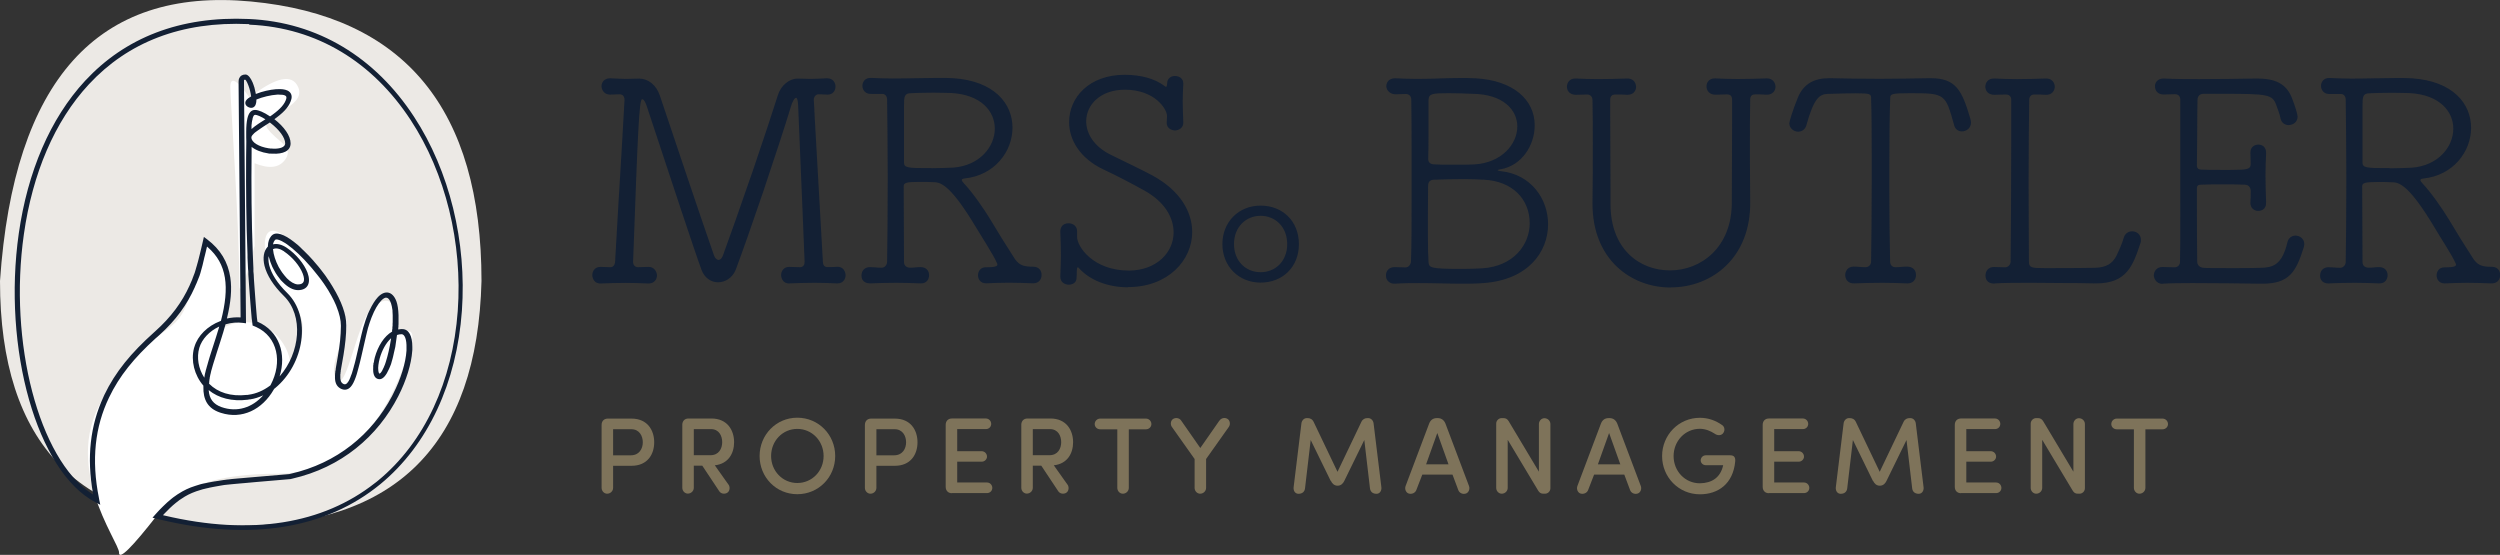 <svg xmlns="http://www.w3.org/2000/svg" id="Layer_2" viewBox="0 0 250 55.49"><rect x="0" y="0" width="250" height="55.49" fill="#333333" stroke="none"/><defs><style>.cls-1{fill:#fff;}.cls-2{fill:#ece9e5;}.cls-3{fill:#7e735a;}.cls-4{fill:#132034;}</style></defs><g id="Capa_1"><g id="Page-1"><g id="_19"><g id="Group-2"><g id="logo-horizontal"><path id="O" class="cls-4" d="m126.06,28.26c2.18,0,3.83-1.54,3.83-3.85s-1.65-3.85-3.83-3.85-3.82,1.62-3.82,3.85,1.64,3.85,3.82,3.85Zm0-1.04c-1.47,0-2.66-1.1-2.66-2.81s1.19-2.83,2.66-2.83,2.66,1.11,2.66,2.83-1.19,2.81-2.66,2.81Z"></path><path id="MRSBUTLER" class="cls-4" d="m78.95,28.34c.77-.03,1.62-.06,2.53-.06.74,0,1.48.03,2.22.06h.06c.54,0,.8-.43.8-.83,0-.03-.03-.85-.85-.83-.35.02-.48.03-.78.03h-.16c-.31,0-.46-.17-.48-.51-.5-8.83-.73-12.83-.83-14.66v-.18c-.01-.06-.02-.12-.02-.17v-.15c-.05-.81-.06-.99-.06-1.05v-.02h0c0-.31.23-.54.46-.54.24,0,.39,0,.53.02h.09c.09,0,.19.01.32.01.51,0,.77-.4.77-.8,0-.43-.28-.83-.83-.83h-.06c-.68.03-1.11.06-1.62.06-.34,0-.71-.03-1.2-.03h-.06c-.91,0-1.71.74-1.99,1.65-.58,1.83-1.39,4.28-2.24,6.77l-.13.39c-.07.2-.13.39-.2.59l-.14.39c-1.06,3.08-2.11,6.06-2.78,7.88-.11.31-.28.46-.43.46-.2,0-.37-.17-.48-.48-1.48-4.24-3.87-11.39-5.41-15.97-.37-1.08-1.2-1.68-2.05-1.68h-.06c-.51,0-.88.03-1.22.03-.48,0-.91-.03-1.59-.06h-.06c-.57,0-.85.4-.85.8,0,.11.09.85.91.83.37,0,.46-.03.91-.03.28,0,.48.2.48.54v.06h0c-.12,2.35-.34,5.88-.55,9.41l-.03.46c-.13,2.22-.26,4.41-.36,6.28-.03.34-.2.54-.48.54-.43,0-.6-.03-.94-.03h-.06c-.54,0-.8.43-.8.83,0,.03.03.85.85.83.77-.03,1.62-.06,2.51-.06.74,0,1.48.03,2.22.06h.06c.54,0,.83-.4.83-.83,0-.14-.14-.85-.88-.83-.4,0-.57.03-1,.03-.34,0-.51-.23-.51-.54.48-13.13.6-16.26.91-16.26.17,0,.34.34.46.71.66,2,2.1,6.36,3.36,10.15l.13.39c.86,2.58,1.62,4.84,1.98,5.81.31.85,1,1.25,1.65,1.25.74,0,1.45-.46,1.77-1.25.68-1.81,1.7-4.72,2.71-7.69l.14-.42c1.05-3.12,2.08-6.26,2.68-8.24.11-.4.34-.85.51-.85.09,0,.17.2.2.68,0,0,.19,4.41.37,8.88l.02.42c.1,2.38.2,4.73.26,6.42,0,.31-.14.54-.46.54-.43,0-.68-.03-1.03-.03h-.06c-.54,0-.8.43-.8.83,0,.03.03.85.85.83Zm8.09,0c.68-.03,1.62-.06,2.59-.06.8,0,1.65.03,2.42.06h.06c.54,0,.8-.4.8-.83,0-.4-.26-.8-.85-.8-.43,0-.57.06-1.03.06-.37,0-.63-.2-.63-.57,0-2.03-.03-5.65-.03-7.39v-.19h0c0-.34.26-.43,1.57-.43.48,0,1,0,1.48.03.77,0,1.82.57,4.19,4.53.23.39.63,1.03,1.03,1.67l.13.22c.4.65.77,1.29.94,1.7.03.06.03.09.03.11,0,.17-.2.28-1.2.28-.48,0-.74.4-.74.8s.26.8.8.8h.06c.74-.03,1.45-.06,2.22-.06s1.57.03,2.39.06h.06c.57,0,.83-.43.83-.83,0-.43-.26-.83-.83-.83-.97,0-1.37-.14-1.82-.74-.3-.46-.74-1.15-1.18-1.86l-.17-.27c-.41-.67-.82-1.33-1.1-1.81-.65-1.08-1.79-2.73-2.68-3.67-.11-.14-.2-.23-.2-.31,0-.11.11-.14.31-.17,2.96-.31,4.76-2.68,4.76-5.07s-1.79-4.67-5.92-4.95c-.46-.03-.97-.03-1.51-.03-1.37,0-2.99.06-4.58.06-.71,0-1.42-.03-2.11-.06h-.09c-.54,0-.8.4-.8.8h0c0,.07.04.82.88.8h1.11c.28,0,.48.23.48.57.03,1.81.05,4.6.06,7.46v.36c0,.12,0,.24,0,.36,0,3.1-.03,6.15-.06,8.03,0,.34-.26.6-.54.6-.46,0-.8-.06-1.14-.06h-.03c-.57,0-.85.4-.85.83,0,.74.63.8.88.8Zm6.09-11.53h-.46c-1.79,0-2.27-.03-2.27-.54v-5.63c0-1.01.04-1.3.68-1.32.38-.02,1.21-.05,2.05-.05h.18c.09,0,.18,0,.27,0,.65,0,1.25.03,1.54.03,3.02.17,4.36,1.85,4.36,3.56,0,1.82-1.51,3.7-4.16,3.9-.52.03-1.38.05-2.2.06Zm19.68,11.9c3.99,0,6.41-2.68,6.41-5.5,0-2.02-1.2-4.16-3.99-5.67-1.17-.63-2.93-1.45-4.13-2.05-1.71-.83-2.48-2.14-2.48-3.36,0-1.65,1.42-3.16,3.87-3.16,2.99,0,4.21,1.94,4.21,2.62v.03h0v.07c0,.14,0,.14-.03.53v.06h0c0,.51.4.74.83.77.43-.03.85-.28.83-.83-.03-.85-.06-1.48-.06-2.11,0-.51.03-1.05.06-1.71v-.06h0c0-.48-.4-.74-.83-.74-.34,0-.68.17-.77.57-.03.17,0,.51-.14.51-.03,0-.06-.03-.11-.06-1-.77-2.42-1.14-4.02-1.14-3.56,0-5.55,2.28-5.55,4.73,0,1.77,1.08,3.62,3.42,4.73,1.4.65,2.85,1.42,4.1,2.11,2.05,1.14,2.93,2.71,2.93,4.19,0,2.02-1.71,3.79-4.44,3.82-3.64,0-5.21-2.42-5.21-3.36v-.57c0-.54-.43-.8-.85-.8-.78,0-.82.64-.83.8v.03h0c.03.77.06,1.57.06,2.4,0,.65-.03,1.34-.06,2.05v.06h0c0,.54.43.8.85.8.37,0,.74-.2.77-.6.06-.48-.03-1.14.14-1.14.03,0,.06.03.11.09,1.08,1.2,2.88,1.91,4.9,1.91Zm26.68-.34c.88-.06,1.65-.06,2.39-.06,1.57,0,2.9.06,4.33.06.65,0,1.37,0,2.11-.06,4.5-.31,6.49-3.13,6.49-5.89,0-2.53-1.71-4.98-4.7-5.3-.23-.03-.34-.06-.34-.09s.11-.09.34-.11c2.02-.37,3.36-2.33,3.36-4.39,0-2.59-2.19-4.5-5.92-4.7-.54-.03-1.05-.03-1.51-.03-1.42,0-2.71.09-4.36.09-.63,0-1.34-.03-2.14-.06h-.06c-.57,0-.85.4-.85.8.03.48.46.8.91.8.37,0,.6-.03,1.05-.03.28,0,.54.17.54.6.02,1.17.03,3.14.03,5.35v.3c0,.05,0,.1,0,.15v.31c0,.05,0,.1,0,.15v1.56c0,.05,0,.1,0,.16v.16h0v1.29c0,2.67,0,5.19-.06,6.66,0,.34-.23.65-.54.65-.46,0-.71-.03-1.08-.03h-.03c-.57,0-.88.43-.85.83-.03.51.4.85.88.83Zm6.51-11.9h-.67c-.73,0-1.43,0-1.86-.03-.28,0-.65-.09-.65-.54.02-.59.03-1.4.03-2.23v-.28s0-.09,0-.14v-.55s0-.09,0-.14v-2.56h0c.03-.65.4-.68,2.05-.68.8,0,1.57.03,2.33.06,3.1.03,4.5,1.62,4.5,3.27,0,1.77-1.57,3.62-4.27,3.79-.39.02-.92.03-1.46.03Zm.35,10.42h-.2c-3.24,0-3.24-.13-3.3-.71-.03-.44-.06-1.45-.06-2.63v-.1c0-.37,0-.76,0-1.15v-.34h0v-.34c.01-1.12.02-2.21.02-3.02,0-.43.2-.63.63-.63.85-.03,1.91-.06,2.99-.06.68,0,1.34.03,1.96.06,2.82.14,4.58,1.91,4.58,4.36,0,2.14-1.62,4.3-4.73,4.5-.63.03-1.25.06-1.91.06Zm20.73,1.85c4.13,0,8.03-2.99,7.94-8.6-.02-1.52-.03-2.86-.03-4.2v-1.54c0-1.39,0-2.83.03-4.45,0-.34.17-.51.51-.51.46,0,.68,0,1.11.03h.06c.57,0,.85-.4.85-.8,0-.11-.06-.85-.91-.83-.91.03-1.91.06-2.88.06-.8,0-1.57-.03-2.22-.06h-.06c-.57,0-.83.4-.83.8s.28.83.88.83c.34,0,.71-.03,1.17-.03.37,0,.51.2.51.54v2.05h0c0,2.73-.03,5.52-.03,8.23,0,4.5-3.1,6.78-6.18,6.78s-5.95-2.16-5.95-6.63v-1.59h0c0-2.45-.03-4.87-.03-7.32v-1.51h0c0-.34.14-.54.54-.54.43,0,.74,0,1.14.03h.06c.57,0,.85-.4.85-.8,0-.11-.06-.85-.91-.83-.91.03-1.91.06-2.88.06-.8,0-1.57-.03-2.22-.06h-.06c-.57,0-.83.4-.85.8.03.8.74.83.91.83.34,0,.68-.03,1.14-.03.28,0,.51.23.51.54.03,1.42.03,2.9.03,4.36,0,1.99,0,3.99-.03,5.92v.11h0c0,5.61,3.9,8.37,7.8,8.37Zm18.31-.4c.8-.03,1.79-.06,2.85-.06.83,0,1.68.03,2.45.06h.06c.57,0,.85-.4.85-.83,0-.63-.46-.85-.91-.85-.43,0-.68.06-1.14.06-.34,0-.54-.23-.54-.57-.05-1.86-.07-4.46-.08-7.09v-.41h0v-.61c0-.2,0-.4,0-.61v-.74c0-2.72.03-5.25.09-6.86,0-.43.11-.51,1.99-.51,3.53,0,3.53.06,4.41,3.22.11.43.46.6.77.6.46,0,.91-.34.91-.88,0-.11-.03-.23-.06-.37-.83-2.82-1.42-4.07-3.96-4.07h-.23c-1.34.03-3.05.05-4.75.06h-.2c-1.77,0-3.5-.03-4.81-.06h-.2c-1.51,0-2.53.6-3.08,1.88-.54,1.31-.88,2.48-.88,2.62,0,.51.46.85.88.85.34,0,.71-.2.83-.65.77-2.81,1.36-3.09,2.14-3.13h.05s.02,0,.03,0c.94-.03,1.94-.06,2.71-.06,1.46,0,1.53.08,1.54.45v.04s0,.01,0,.02c.05,1.4.06,3.4.06,5.57v.86c0,.06,0,.12,0,.17,0,.39,0,.77,0,1.16v.78c0,2.92-.03,5.81-.06,7.77,0,.37-.28.57-.57.57-.46,0-.77-.06-1.14-.06h-.03c-.57,0-.85.43-.85.85,0,.48.34.85.88.83Zm14.1,0c.81-.05,1.94-.06,3.16-.06h.45s.1,0,.15,0c1.18,0,2.48.01,3.79.03h.71c.59.02,1.18.02,1.76.03h.11c3.05,0,3.67-1.77,4.41-3.99.06-.14.06-.26.06-.37,0-.54-.43-.85-.88-.85-.34,0-.71.2-.83.63-.14.51-.51,1.37-.77,1.88-.37.68-.94,1.11-2.11,1.14-.91.02-2.63.03-4,.03h-1.12c-1.21,0-1.49-.04-1.49-.65,0-1.7-.03-4.57-.03-7.52v-.71c0-2.98.03-5.97.06-7.94,0-.34.2-.54.51-.54.46,0,.71,0,1.14.03h.06c.57,0,.83-.4.85-.8,0-.11-.06-.85-.91-.83-.91.03-1.91.06-2.88.06-.8,0-1.59-.03-2.25-.06h-.06c-.57,0-.83.4-.85.8.03.8.74.83.91.83.37,0,.65-.03,1.14-.03.28,0,.54.14.54.51v4.1h0v.18h0v.37c0,4.1-.03,8.91-.06,11.55,0,.34-.28.57-.54.57-.46,0-.74-.03-1.11-.03h-.03c-.54,0-.83.4-.83.83,0,.79.63.82.88.83h.03Zm16.8.03c.73-.05,1.67-.06,2.74-.06h.29s.1,0,.15,0c2.02,0,4.44.03,6.66.06h.11c2.68,0,3.36-1.17,4.13-3.62.03-.11.06-.23.06-.34,0-.54-.46-.85-.88-.85-.34,0-.68.2-.8.63-.54,2.33-1.48,2.56-2.65,2.59-.55.02-1.36.03-2.21.03h-1.25c-1.07,0-2.01,0-2.29-.03-.37-.03-.63-.26-.63-.63-.02-1.36-.03-3.77-.03-5.69v-.32c0-.05,0-.11,0-.16v-1.14h0c0-.28.14-.37.4-.37.54-.03,1.2-.03,1.88-.03h.13s.4,0,.4,0c.75,0,1.47,0,2,.03.34,0,.57.28.57.6v.19c0,.37,0,.61-.03.97v.06h0c0,.54.4.8.77.8.23,0,.83-.09.8-.85-.03-.88-.06-1.82-.06-2.73,0-.77.03-1.51.06-2.19v-.06h0c0-.54-.37-.8-.77-.8-.34,0-.83.2-.8.85,0,.37.03.6.03,1.05,0,.59-.33.62-2.03.63h-.91c-.83,0-1.62,0-2.01-.03-.28,0-.43-.14-.43-.4.01-.76.02-1.92.03-3.07v-.22c0-1.43.02-2.8.03-3.26,0-.43.26-.63.63-.63h1.32s.59,0,.59,0c4.47,0,4.95.06,5.33,1.11.17.48.34.88.43,1.34.09.46.46.68.8.68.46,0,.91-.31.91-.85,0-.23-.28-1.14-.54-1.79-.57-1.54-1.74-2.02-3.53-2.02-1.91.03-3.84.06-5.78.06-1.2,0-2.36,0-3.53-.06h-.03c-.57,0-.88.4-.85.8,0,.4.28.8.85.8h.03c.37,0,.65-.03,1.11-.03.34,0,.54.2.54.57v.39h0v5.96c0,.09,0,.18,0,.27v1.04c0,.08,0,.16,0,.25v.7c0,.23,0,.45,0,.66v.41c0,4.52,0,5.51-.03,6.52,0,.34-.26.54-.54.54-.46,0-.8-.03-1.17-.03h-.06c-.57,0-.83.43-.85.83,0,.2.17.88.91.85Zm16.6-.03c.68-.03,1.62-.06,2.59-.06.8,0,1.65.03,2.42.06h.06c.54,0,.8-.4.8-.83,0-.4-.26-.8-.85-.8-.43,0-.57.06-1.03.06-.37,0-.63-.2-.63-.57v-.23c0-2.14-.03-5.75-.03-7.34,0-.34.26-.43,1.57-.43.48,0,1,0,1.48.03.77,0,1.82.57,4.19,4.53.48.83,1.74,2.73,2.11,3.59.03.06.03.09.03.11,0,.17-.2.28-1.2.28-.48,0-.74.4-.74.8s.26.8.8.8h.06c.74-.03,1.45-.06,2.22-.06s1.57.03,2.39.06h.06c.57,0,.83-.43.83-.83,0-.43-.26-.83-.83-.83-.97,0-1.37-.14-1.82-.74-.3-.46-.74-1.15-1.18-1.86l-.17-.27c-.41-.67-.82-1.33-1.1-1.81-.65-1.08-1.79-2.73-2.68-3.67-.11-.14-.2-.23-.2-.31,0-.11.11-.14.31-.17,2.96-.31,4.76-2.68,4.76-5.07s-1.79-4.67-5.92-4.95c-.46-.03-.97-.03-1.51-.03-1.37,0-2.99.06-4.58.06-.71,0-1.42-.03-2.11-.06h-.09c-.54,0-.8.4-.8.8h0c0,.07.04.82.88.8h1.11c.28,0,.48.23.48.57.03,1.81.05,4.6.06,7.46v.36h0v.7c0,2.98-.03,5.88-.06,7.69,0,.34-.26.6-.54.6-.46,0-.8-.06-1.14-.06h-.03c-.57,0-.85.4-.85.83,0,.74.63.8.88.8Zm6.09-11.53h-.46c-1.79,0-2.27-.03-2.27-.54v-5.44h0v-.06h0v-.12c0-1.01.04-1.3.68-1.32.38-.02,1.21-.05,2.05-.05h.18c.09,0,.18,0,.27,0,.65,0,1.25.03,1.54.03,3.02.17,4.36,1.85,4.36,3.56,0,1.82-1.51,3.7-4.16,3.9-.52.03-1.38.05-2.2.06h0Z"></path><g id="Group"><path id="Path-28" class="cls-2" d="m0,28.1C1.37,8.02,9.74-1.3,25.1.15c15.37,1.45,23.05,10.77,23.05,27.95-.41,16.32-8.54,24.48-24.39,24.48S0,44.42,0,28.1Z"></path><path id="Path-29" class="cls-1" d="m11.91,55.27c0-1.15-6.06-8.92-1.29-15.92,4.77-7.01,6.7-5.6,7.99-8.79.86-2.12,1.5-4.29,1.93-6.5,1.63,1.36,2.45,2.97,2.45,4.84,0,2.8-2.45,9.17-2.45,10.83s3.61,2.67,7.21-1.78c3.61-4.46,2.83-6.5.77-8.53-2.06-2.04-2.96-7.13-.77-6.24s6.96,7.9,6.96,9.17-2.06,4.33-1.03,5.6,2.06-6.24,3.74-7.39,2.19-.13,1.93,1.78,2.71-.76,1.67,2.42c-1.03,3.18-4.12,12.61-13.27,12.61-6.1,0-10.09,1.36-11.98,4.08-2.58,3.31-3.87,4.59-3.87,3.82Z"></path><path id="Path-27" class="cls-1" d="m25.47,24.55s-1.54,6.04-1.54,3.86c0-6.18-.9-18.42-.9-19.69,0-1.12.64-.77,1.92,1.03,2.65-2.06,4.28-2.4,4.87-1.03.9,2.06-3.98,2.83-3.08,4.12.9,1.29,2.69,1.8,1.8,3.09-.6.86-1.62.99-3.08.39v8.24Z"></path><ellipse id="Oval" class="cls-1" cx="24.5" cy="37.09" rx="4.61" ry="4.88"></ellipse><path id="Path-3" class="cls-4" d="m8.51,8.08C12.5,3.78,17.99,1.59,24.89,1.9c6.91.31,12.64,3.85,16.51,9.77,3.56,5.43,5.28,12.53,4.79,19.41-.51,7.14-3.36,13.4-8.16,17.34-5.36,4.4-12.86,5.75-22.09,3.52l-.28-.07-.41-.1.28-.32c.07-.08.14-.15.2-.22l.13-.14.13-.14c.06-.07.13-.13.19-.19l.12-.12c.29-.28.55-.53.82-.74l.05-.04.1-.08s.03-.03.05-.04l.1-.07c.11-.08.22-.16.34-.24l.1-.06c.51-.33,1.04-.59,1.69-.79l.13-.04c.06-.02.13-.04.19-.06l.13-.04s.09-.02.14-.04l.14-.03.14-.03s.1-.02.15-.03l.15-.03s.05-.01.08-.02l.16-.03.16-.03c.05,0,.11-.02.16-.03l.17-.03s.06,0,.09-.01l.18-.03s.06,0,.09-.01l.18-.03.19-.03.19-.03s.07,0,.1-.01l.2-.03.21-.02.32-.04.22-.02.22-.02.23-.02.36-.03.69-.06.94-.08,3.06-.26.13-.03c4.67-1.06,8.14-3.96,10.15-7.76l.06-.12.06-.12c.78-1.53,1.25-3.09,1.33-4.32v-.05s0-.1,0-.1v-.1c.03-.89-.19-1.39-.49-1.39-.16,0-.31.03-.46.08l-.02.14-.02.14-.02.14-.02.14-.02.14-.02.14-.02.14-.02.14s0,.04-.01.07l-.03.13-.03.13-.03.13-.03.13-.03.13s0,.04-.01.06l-.03.12s0,.04-.01.06l-.03.12-.03.12-.03.11-.03.11s-.01.04-.02.06l-.03.11-.03.11-.03.1-.04.1-.04.1s-.01.03-.02.05l-.04.09s-.01.03-.02.05l-.04.09c-.28.64-.6,1.02-.94,1.02-.39,0-.6-.31-.64-.8v-.07c-.01-.08-.01-.16,0-.25v-.08s0-.08,0-.08v-.08s.02-.08.02-.08c0-.01,0-.03,0-.04v-.08s.03-.08.03-.08l.02-.09.02-.09s0-.03,0-.04l.02-.09.02-.09s0-.03.01-.04l.02-.09c.31-1.14.94-2.14,1.73-2.59v-.15s.03-.15.03-.15v-.15s.02-.14.02-.14c0-.02,0-.05,0-.07v-.14s.01-.14.01-.14c0-.05,0-.09,0-.13v-.13s0-.13,0-.13v-.13s0-.04,0-.06v-.12c0-.14-.01-.27-.02-.39v-.1c-.04-.29-.09-.53-.15-.71-.24-.66-.54-.72-.99-.25-.32.34-.65.9-.94,1.64l-.05.13-.05.14c-.03.09-.07.19-.1.28l-.05.15c-.02.07-.05.15-.07.23l-.05.15s-.02.05-.02.08l-.04.16-.04.16c-.03.11-.06.22-.08.33l-.5,2.18-.06.25-.05.21-.05.2-.05.19-.06.23-.03.11-.03.11-.04.15-.04.14-.03.11-.04.12s-.01.04-.02.06l-.04.12c-.16.45-.32.77-.5.97-.29.33-.66.39-1.05.17-.41-.24-.56-.65-.53-1.26v-.09s.01-.09.01-.09v-.09s.02-.1.02-.1v-.1s.02-.04.02-.05l.02-.11s0-.04,0-.06l.03-.19.19-1.1c.19-1.09.29-2,.3-3.02,0-.56-.15-1.22-.44-1.93l-.05-.13c-.13-.31-.28-.62-.46-.94l-.08-.14s-.05-.09-.08-.14l-.08-.14-.08-.14-.09-.14-.09-.14-.09-.14s-.03-.05-.05-.07l-.09-.14s-.03-.05-.05-.07l-.1-.14-.1-.14c-.07-.09-.14-.19-.21-.28l-.11-.14-.11-.14c-.16-.21-.33-.42-.51-.63l-.12-.14s-.04-.05-.06-.07c-.8-.93-1.63-1.71-2.32-2.2l-.04-.03-.08-.05s-.03-.02-.04-.03l-.08-.05s-.03-.02-.04-.02l-.07-.04c-.06-.04-.12-.07-.17-.1l-.06-.03c-.33-.16-.55-.19-.63-.1-.1.1-.17.25-.21.44.41-.1.89.02,1.37.34.95.64,1.75,1.62,2.08,2.49.37,1,.05,1.75-.95,1.75-.51,0-1.04-.31-1.51-.79l-.07-.07s-.04-.05-.07-.07l-.07-.07s-.04-.05-.06-.08l-.06-.08s-.04-.05-.06-.08l-.06-.08-.06-.08s-.02-.03-.03-.04l-.06-.09-.06-.09-.06-.09s-.04-.06-.05-.09l-.05-.09s-.03-.06-.05-.09l-.05-.09c-.03-.06-.06-.13-.1-.19l-.05-.1-.04-.1s-.01-.03-.02-.05l-.04-.1c-.03-.07-.05-.13-.08-.2l-.03-.1c-.03-.1-.06-.2-.09-.3l-.03-.1s-.02-.07-.02-.1c-.05.25-.03.56.05.91.21.85.81,1.81,1.79,2.77,2.48,2.43,1.7,7.13-1.19,9.52l-.09.07-.02.02-.04.07c-1.15,2-3.17,3-5.28,2.32l-.06-.02-.06-.02c-1.18-.41-1.67-1.28-1.63-2.58v-.06s0-.04,0-.04h0s0,0,0,0h0c-.91-1.05-1.26-2.5-.94-3.75l.02-.06.02-.06c.33-1.13,1.32-2.1,2.58-2.58l.08-.03h0s0-.02,0-.02c.87-3.36.61-5.67-1.33-7.35l-.06-.05h-.01s-.11.47-.11.47l-.1.41-.06.23-.05.22-.05.21-.03.13-.03.13-.03.12-.05.18-.03.11-.03.11-.03.11-.03.11-.03.11-.05.15-.03.1-.04.1-.04.1-.06.15-.04.1-.06.15-.06.15-.07.15-.07.16-.04.1c-.77,1.73-1.88,3.28-3.51,4.75l-.2.18-.22.19c-2.13,1.94-3.61,3.74-4.65,5.92-1.39,2.9-1.78,6.2-1,10.06l.02.12.11.53-.48-.25C3.7,47.19.23,34.85,1.88,23.33c.88-6.13,3.12-11.46,6.63-15.25ZM24.87,2.41c-6.75-.3-12.09,1.83-15.98,6.02-3.44,3.7-5.64,8.94-6.5,14.98-1.56,10.88,1.53,22.49,6.74,25.93l.16.1h.02s0-.04,0-.04c-.67-3.69-.27-6.88,1.04-9.72l.04-.09.04-.09c1.11-2.32,2.69-4.22,4.98-6.27l.11-.1c1.59-1.42,2.68-2.91,3.43-4.56l.06-.14.06-.14.08-.18.04-.09.05-.13.03-.09.05-.13.05-.13.05-.13.05-.13.04-.13.04-.13.04-.14.04-.14.06-.2.04-.15.06-.21.06-.23.06-.24.08-.32.12-.5.11-.47.17-.73.32.24c1.34,1.01,2.09,2.28,2.32,3.81.18,1.2.05,2.52-.34,4.11.45-.1.9-.14,1.35-.11h.02s-.2-23.15-.2-23.15v-.05s0-.24,0-.24v-.07s0-.02,0-.03v-.06c0-.13.02-.22.06-.31.1-.24.31-.38.62-.38h.03s.01,0,.01,0c.25.03.49.35.68.79l.03.08c.02.05.04.11.06.16l.03.09.03.09s.02.06.03.09l.02.09s0,.03.01.04l.02.09.02.09c.01.06.03.12.04.18l.02.09s0,.03,0,.05h.02s0,0,0,0h.04c.6-.24,1.35-.41,1.97-.46h.08c.44-.03.8.01,1.06.13.34.16.49.47.4.85-.17.67-.64,1.22-1.46,1.84l-.12.09s-.08.06-.12.09c.96.75,1.62,1.65,1.62,2.42s-.77,1.08-1.79,1.03h-.09s-.09-.01-.09-.01c-.03,0-.06,0-.09,0h-.09s-.09-.02-.09-.02c-.67-.1-1.26-.33-1.66-.65v.51c-.04,3.34-.01,6.85.12,10.23l.02.48.02.47.02.46v.3s.03.3.03.3l.02.44.03.43.02.28.02.28.02.27.02.27.03.4.02.26.02.26.02.25.02.25.02.24.02.24s0,.08.01.12l.02.23s0,.08.01.11l.03.22.02.18h.01c2.18.94,2.91,3.23,2.21,5.47,2.05-2.34,2.44-6.07.42-8.05-1.04-1.02-1.69-2.06-1.93-3.01-.19-.79-.08-1.47.3-1.88l.03-.03h.01s0-.03,0-.03h0s0-.03,0-.03c.01-.41.12-.75.33-1l.03-.03.03-.03c.41-.42,1.22-.13,2.19.62l.1.08.1.08s.03.03.05.04l.1.08s.03.03.05.04l.1.09c.05.05.1.09.15.14l.1.1.1.1s.04.03.05.05l.11.1.11.11.11.11s.04.04.05.05l.11.11.11.11.11.12.11.12.11.12.11.12s.04.04.05.06l.11.13.06.07.12.14s.04.05.06.07l.12.14s.08.1.12.15l.12.15c.13.17.26.34.39.51l.11.15s.07.1.1.15l.1.15s.03.05.05.07l.1.15s.03.05.05.07l.09.15c.05.07.09.15.14.22l.09.15c.85,1.4,1.35,2.75,1.34,3.82-.01,1-.11,1.9-.28,2.95l-.03.17-.19,1.08-.02.12-.02.11-.02.1v.1s-.02.09-.02.09v.09s-.02.08-.02.08c0,.01,0,.03,0,.04v.07s0,.04,0,.04c-.02.45.06.67.28.8.19.11.36.05.54-.25l.03-.05s0-.02.01-.03l.03-.05.03-.06s0-.02.01-.03l.03-.07.03-.07.03-.07s0-.03.01-.04l.03-.08.03-.08s.01-.03.02-.04l.05-.14.03-.1.04-.14.03-.09.04-.15.03-.1.04-.16.05-.17.05-.19.05-.2.05-.21.11-.48.43-1.85c.05-.24.11-.46.17-.68l.05-.16c.13-.46.28-.88.43-1.26l.06-.13.06-.13.06-.12c.26-.55.54-.99.82-1.29.71-.74,1.48-.58,1.85.43.12.33.19.81.21,1.38v.13c0,.2,0,.42,0,.64v.15s-.01.05-.01.08v.15s-.02.16-.02.16v.06s0,0,0,0v.06c.08-.02.17-.03.27-.04h.07s.06,0,.06,0c.67,0,1.01.7,1.01,1.78v.1s0,.07,0,.1v.1s0,.07-.01.11c-.09,1.3-.58,2.92-1.39,4.51-2.06,4.04-5.7,7.14-10.62,8.26l-.17.04-3.39.29-.88.08-.33.03-.24.02-.23.02-.22.02-.33.03-.21.02-.2.02-.2.02-.19.02-.19.02-.18.03-.18.03-.17.03-.17.03-.17.03-.16.03-.16.03-.15.03-.15.03s-.05.01-.07.02l-.14.03-.14.03s-.05.01-.07.02l-.13.03-.13.03s-.04.01-.06.02l-.13.04c-.63.18-1.14.4-1.61.68l-.09.06c-.09.06-.19.12-.28.18l-.09.06s-.03.02-.05.03l-.09.07-.09.07-.09.07-.09.07-.05.04c-.36.29-.72.64-1.14,1.08l-.07.08-.04.04.13.03c8.77,2.07,15.9.82,21.05-3.23l.16-.12.16-.13c4.69-3.85,7.47-9.97,7.98-16.98.49-6.77-1.21-13.75-4.71-19.09-3.79-5.78-9.36-9.24-16.1-9.53Zm-4,36.6v.02c.06.85.46,1.39,1.28,1.68,1.57.55,3.09.05,4.17-1.18-.42.2-.86.34-1.32.41h-.08s-.13.03-.13.03c-1.6.2-2.94-.16-3.92-.96Zm3.63-31.04h0c-.07,0-.09.02-.1.05h0s0,.03,0,.03c0,.02,0,.03,0,.05v.03s0,.04,0,.04v.04s0,.08,0,.08v.09s0,.11,0,.11l.2,23.84-.3-.04c-.56-.08-1.14-.03-1.7.13l-.05.02-.05.18-.06.2-.06.21-.06.21-.07.22-.07.23-.08.25-.08.26-.32.99-.18.58-.14.44-.08.26-.08.28-.05.18-.04.13-.03.13-.02.09-.02.09-.03.11-.02.11-.02.1-.02.1v.05s-.02.1-.03.15v.05s-.02.1-.02.15v.11s-.02.06-.02.06l.02.02c.87.87,2.15,1.29,3.75,1.11h.08s.12-.02.12-.02c.74-.1,1.46-.41,2.11-.89l.06-.05.02-.03c1.21-2.28.71-4.82-1.44-5.8l-.07-.03-.29-.12-.03-.26-.03-.22-.03-.22-.02-.23-.02-.23-.02-.23-.02-.24-.02-.24-.02-.25-.02-.25-.02-.26-.02-.26-.03-.4-.02-.27-.02-.27-.02-.28-.03-.42-.02-.29-.02-.29v-.29s-.03-.3-.03-.3l-.02-.45-.03-.62v-.31c-.13-3.22-.16-6.55-.14-9.75l.02-1.54v-.05s-.01-.39-.01-.39v-.14s0-.14,0-.14c0-.02,0-.04,0-.07v-.13s0-.08,0-.08c0-.54.04-.99.12-1.35.12-.52.36-.84.76-.84.35,0,.89.24,1.46.62l.04.03.03-.02s.08-.06.12-.08l.11-.08c.78-.57,1.22-1.06,1.37-1.6v-.04c.07-.24-.16-.37-.75-.36h-.08s-.08,0-.08,0c-.65.04-1.48.24-2.08.49,0,.25-.04.45-.12.6-.16.26-.45.3-.74.13-.27-.16-.33-.44-.14-.68.1-.13.26-.24.47-.36-.04-.34-.14-.75-.27-1.09-.07-.19-.15-.36-.22-.47-.03-.04-.05-.08-.08-.1h-.01Zm-2.58,24.69h-.01c-.98.46-1.72,1.25-1.98,2.13-.28.95-.09,2.08.5,2.98.01-.08.03-.16.04-.24l.02-.12.03-.12.03-.12.03-.13.02-.07.03-.1.05-.19.06-.2.06-.22.07-.24.11-.37.15-.47.46-1.43.1-.32.07-.23.07-.22.06-.21.04-.14Zm17.2,1.15l-.03.03c-.49.45-.89,1.18-1.12,2-.12.46-.18.89-.14,1.2.01.14.04.24.08.29.02.03.03.03.04.03.03,0,.07-.03.12-.08l.02-.03s.03-.03.04-.05l.03-.04s0-.01.01-.02l.03-.05s0-.02.01-.02l.03-.05s0-.02.01-.03l.03-.06.03-.06.03-.07s.01-.02.02-.03l.03-.07.03-.08s.01-.03.02-.04l.03-.08s.01-.03.02-.04l.03-.09s.02-.06.03-.09l.03-.09c.2-.62.38-1.41.51-2.23l.02-.15Zm-10.72-8.68c-.42-.28-.79-.35-1.06-.23h-.03s-.01.02-.01.02h0c.05.57.26,1.19.56,1.76l.05.09s.02.03.03.04l.05.09s.02.03.03.04l.05.09c.05.07.09.14.14.21l.06.08c.12.16.24.31.36.44l.06.07c.35.35.72.58,1.06.61h.03s.03,0,.03,0c.58,0,.73-.36.47-1.06-.29-.77-1.02-1.66-1.88-2.24Zm-1.42-12.88l-.67.43-.13.09-.12.08-.14.1-.1.07-.06.04c-.05.04-.1.08-.15.11l-.07.05s-.04.04-.06.05l-.06.05c-.16.15-.25.27-.28.38,0,.02,0,.04,0,.06,0,.46.74.92,1.73,1.07h.05s.09.02.09.02h.09c.84.09,1.42-.13,1.42-.5,0-.59-.6-1.39-1.48-2.06l-.06-.05Zm-1.49-.76c-.1,0-.18.14-.24.4v.06s-.02.04-.03.06v.07s-.02.02-.02.03v.07s-.02.07-.02.07v.08s-.02.08-.02.08v.08s-.01.03-.01.04v.09s0,.03,0,.05v.09s0,.1,0,.1c0,.02,0,.03,0,.05.08-.07.17-.14.26-.22l.09-.07.1-.07.07-.05.11-.08.12-.08.14-.09.5-.32c-.44-.28-.84-.45-1.04-.45Z"></path></g><path class="cls-3" d="m61.31,48.79c0,.31-.26.58-.6.58-.3,0-.55-.27-.55-.58v-6.3c0-.39.26-.63.61-.63h2.38c1.61,0,2.27,1.18,2.27,2.37s-.66,2.35-2.27,2.35h-1.84v2.21Zm0-5.87v2.61h1.78c.83,0,1.19-.66,1.19-1.3s-.35-1.31-1.15-1.31h-1.82Z"></path><path class="cls-3" d="m72.85,48.45c.17.24.15.66-.13.83-.25.15-.61.11-.79-.15l-1.7-2.56h-.85v2.21c0,.31-.26.58-.6.58-.3,0-.55-.27-.55-.58v-6.3c0-.39.26-.63.61-.63h2.3c1.6,0,2.27,1.18,2.27,2.37,0,1.09-.55,2.16-1.93,2.31l1.36,1.92Zm-3.47-5.54v2.61h1.67c.83,0,1.17-.66,1.17-1.3s-.32-1.31-1.13-1.31h-1.71Z"></path><path class="cls-3" d="m79.73,41.77c2.13,0,3.79,1.71,3.79,3.83s-1.66,3.82-3.79,3.82-3.77-1.71-3.77-3.82,1.65-3.83,3.77-3.83Zm0,6.53c1.48,0,2.63-1.2,2.63-2.7s-1.15-2.71-2.63-2.71-2.62,1.21-2.62,2.71,1.15,2.7,2.62,2.7Z"></path><path class="cls-3" d="m87.64,48.79c0,.31-.26.58-.6.58-.3,0-.55-.27-.55-.58v-6.3c0-.39.26-.63.61-.63h2.38c1.61,0,2.27,1.18,2.27,2.37s-.66,2.35-2.27,2.35h-1.84v2.21Zm0-5.87v2.61h1.78c.83,0,1.19-.66,1.19-1.3s-.35-1.31-1.15-1.31h-1.82Z"></path><path class="cls-3" d="m95.18,49.32c-.35,0-.61-.24-.61-.63v-6.21c0-.39.26-.63.61-.63h3.41c.29,0,.53.24.53.54s-.24.52-.53.52h-2.87v2.21h2.45c.28,0,.53.24.53.54,0,.28-.25.51-.53.51h-2.45v2.08h2.98c.29,0,.53.24.53.54s-.24.52-.53.52h-3.52Z"></path><path class="cls-3" d="m106.75,48.45c.17.24.15.66-.13.83-.25.15-.61.11-.79-.15l-1.7-2.56h-.85v2.21c0,.31-.26.58-.6.58-.3,0-.55-.27-.55-.58v-6.3c0-.39.26-.63.61-.63h2.3c1.6,0,2.27,1.18,2.27,2.37,0,1.09-.55,2.16-1.93,2.31l1.36,1.92Zm-3.47-5.54v2.61h1.67c.83,0,1.17-.66,1.17-1.3s-.32-1.31-1.13-1.31h-1.71Z"></path><path class="cls-3" d="m110.01,42.93c-.29,0-.54-.23-.54-.52,0-.31.25-.55.54-.55h4.59c.29,0,.54.24.54.55,0,.29-.25.52-.54.52h-1.72v5.86c0,.31-.26.58-.6.58-.3,0-.55-.27-.55-.58v-5.86h-1.72Z"></path><path class="cls-3" d="m121.95,42.06c.17-.26.53-.34.8-.17.25.15.31.53.14.79l-2.28,3.22v2.89c0,.31-.26.58-.6.58-.3,0-.55-.27-.55-.58v-2.89l-2.28-3.22c-.17-.26-.11-.64.14-.79.27-.16.63-.09.8.17l1.91,2.74,1.91-2.74Z"></path><path class="cls-3" d="m133.07,48.09l-2-4.09-.57,4.85c-.04.31-.26.53-.65.53-.35,0-.52-.32-.49-.64l.78-6.39c.03-.29.25-.54.54-.54h.08c.24,0,.47.1.6.37l2.39,5,2.39-5c.13-.27.36-.37.6-.37h.08c.29,0,.51.25.54.54l.78,6.39c.03.31-.14.64-.49.64-.39,0-.61-.22-.65-.53l-.57-4.85-2,4.09c-.11.23-.31.48-.67.48s-.56-.25-.67-.48Z"></path><path class="cls-3" d="m145.24,47.46h-3.01l-.6,1.55c-.11.29-.46.44-.77.34-.28-.1-.41-.46-.3-.75l2.35-6.23c.14-.36.38-.56.79-.56h.07c.38,0,.64.21.78.56l2.35,6.23c.11.29-.02.65-.3.75-.31.11-.66-.04-.77-.34l-.58-1.55Zm-2.62-1.03h2.23l-1.12-3.13-1.12,3.13Z"></path><path class="cls-3" d="m155.04,48.83c0,.29-.24.54-.54.54h-.15c-.26,0-.4-.09-.54-.32l-3.04-5.07v4.81c0,.31-.26.58-.6.58-.3,0-.55-.27-.55-.58v-6.43c0-.3.25-.55.55-.55h.15c.26,0,.42.09.56.33l3.01,5.03v-4.77c0-.31.25-.58.55-.58.34,0,.6.27.6.58v6.45Z"></path><path class="cls-3" d="m162.42,47.46h-3.01l-.6,1.55c-.11.29-.46.44-.77.34-.28-.1-.41-.46-.3-.75l2.35-6.23c.14-.36.38-.56.79-.56h.07c.38,0,.64.21.78.56l2.35,6.23c.11.29-.02.65-.3.75-.31.11-.66-.04-.77-.34l-.58-1.55Zm-2.62-1.03h2.23l-1.12-3.13-1.12,3.13Z"></path><path class="cls-3" d="m170.57,46.52c-.27,0-.5-.22-.5-.48,0-.28.23-.51.5-.51h2.46c.38,0,.53.21.49.62-.21,2.24-1.71,3.28-3.53,3.28-2.12,0-3.78-1.71-3.78-3.82s1.66-3.83,3.78-3.83c.86,0,1.61.29,2.24.74.22.15.32.54.05.84-.22.24-.6.17-.81.01-.41-.27-.93-.49-1.48-.49-1.48,0-2.63,1.22-2.63,2.73s1.15,2.72,2.63,2.72c1.21-.02,2.06-.58,2.33-1.81h-1.74Z"></path><path class="cls-3" d="m176.88,49.32c-.35,0-.61-.24-.61-.63v-6.21c0-.39.26-.63.61-.63h3.41c.29,0,.53.24.53.54s-.24.52-.53.52h-2.87v2.21h2.45c.28,0,.53.24.53.54,0,.28-.25.51-.53.51h-2.45v2.08h2.98c.29,0,.53.24.53.54s-.24.52-.53.52h-3.52Z"></path><path class="cls-3" d="m187.29,48.09l-2-4.09-.57,4.85c-.04.31-.26.53-.65.53-.35,0-.52-.32-.49-.64l.78-6.39c.03-.29.25-.54.54-.54h.08c.24,0,.47.1.6.37l2.39,5,2.39-5c.13-.27.36-.37.6-.37h.08c.29,0,.51.25.54.54l.78,6.39c.03.31-.14.64-.49.64-.39,0-.61-.22-.65-.53l-.57-4.85-2,4.09c-.11.23-.31.48-.67.48s-.56-.25-.67-.48Z"></path><path class="cls-3" d="m196.09,49.32c-.35,0-.61-.24-.61-.63v-6.21c0-.39.26-.63.61-.63h3.41c.29,0,.53.24.53.54s-.24.52-.53.52h-2.87v2.21h2.45c.28,0,.53.24.53.54,0,.28-.25.51-.53.51h-2.45v2.08h2.98c.29,0,.53.24.53.54s-.24.52-.53.52h-3.52Z"></path><path class="cls-3" d="m208.49,48.83c0,.29-.24.54-.54.54h-.15c-.26,0-.4-.09-.54-.32l-3.04-5.07v4.81c0,.31-.26.58-.6.58-.3,0-.55-.27-.55-.58v-6.43c0-.3.25-.55.55-.55h.15c.26,0,.42.09.56.33l3.01,5.03v-4.77c0-.31.25-.58.55-.58.34,0,.6.27.6.58v6.45Z"></path><path class="cls-3" d="m211.67,42.93c-.29,0-.54-.23-.54-.52,0-.31.25-.55.54-.55h4.59c.29,0,.54.24.54.55,0,.29-.25.52-.54.52h-1.72v5.86c0,.31-.26.58-.6.58-.3,0-.55-.27-.55-.58v-5.86h-1.72Z"></path></g></g></g></g></g></svg>